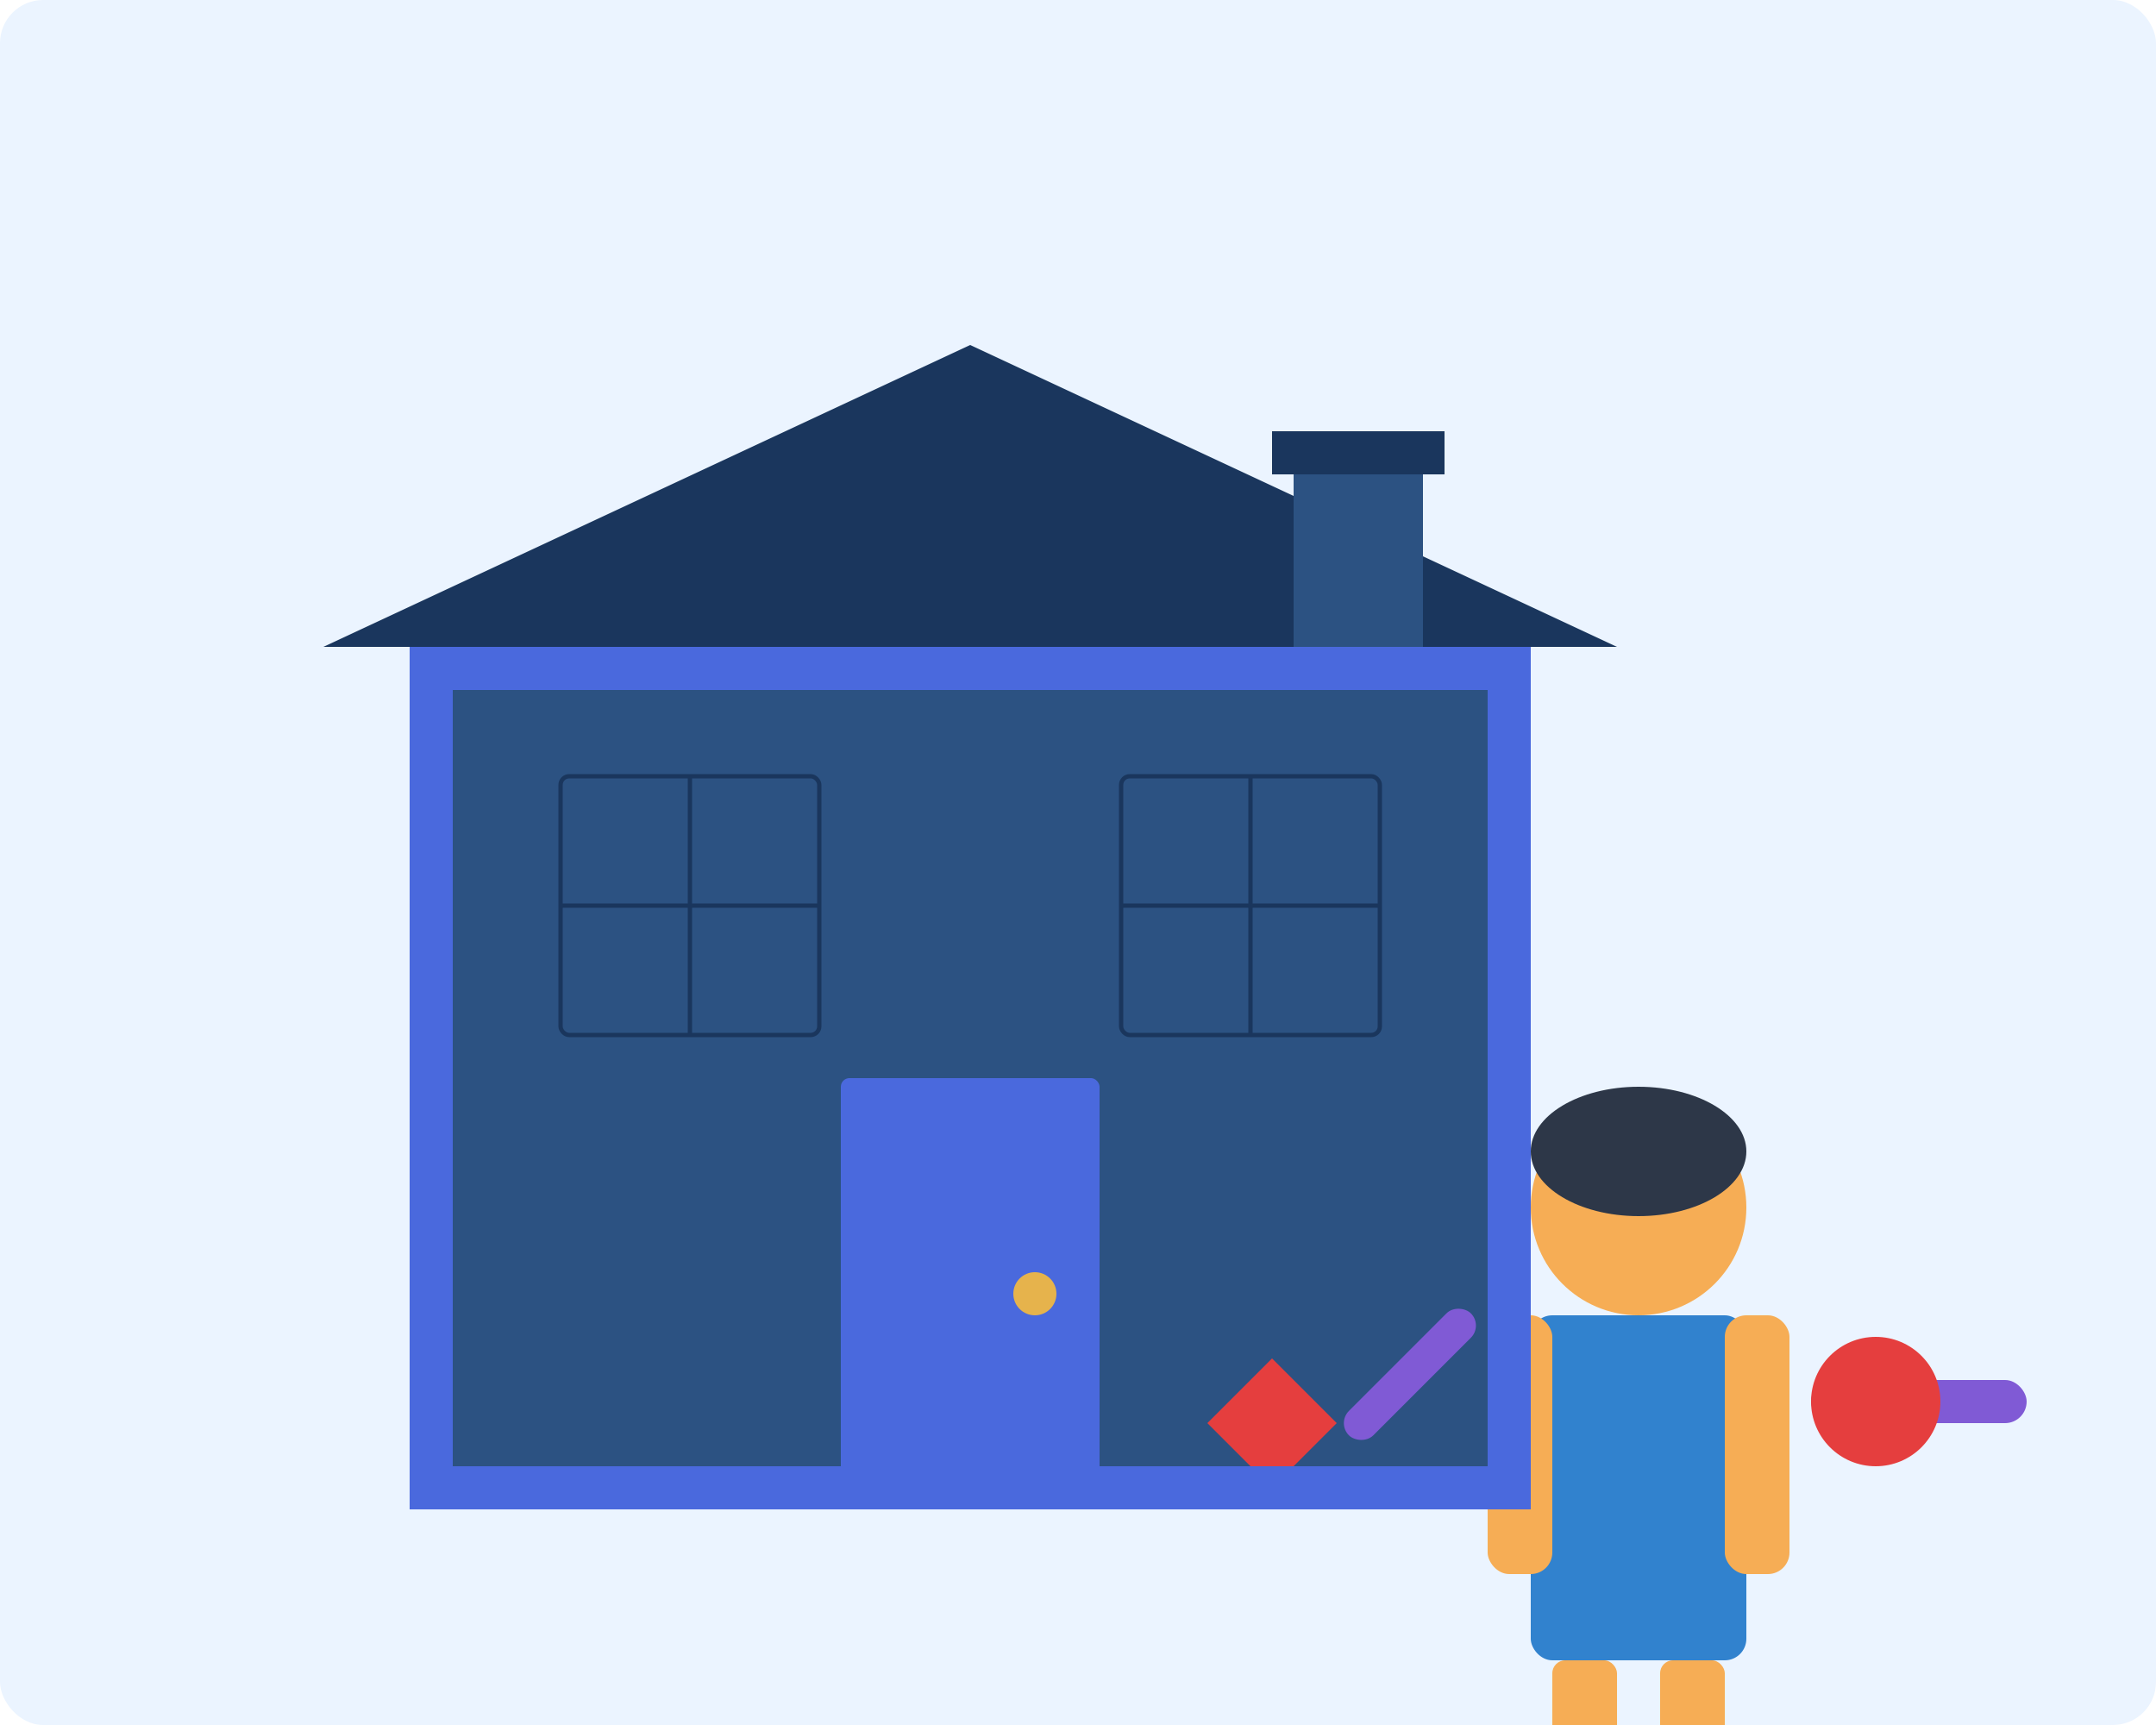 <svg xmlns="http://www.w3.org/2000/svg" width="500" height="400" viewBox="0 0 500 400">
  <style>
    .bg { fill: #ebf4ff; }
    .house { fill: #2c5282; }
    .house-light { fill: #4a69dd; }
    .roof { fill: #1a365d; }
    .window { fill: #c6e3ff; }
    .window-frame { fill: #2c5282; stroke: #1a365d; stroke-width: 1; }
    .door { fill: #4a69dd; }
    .door-handle { fill: #e6b34c; }
    .tool { fill: #e53e3e; }
    .tool-handle { fill: #805ad5; }
    .person { fill: #4a5568; }
    .clothes { fill: #3182ce; }
    .skin { fill: #f6ad55; }
    .hair { fill: #2d3748; }
  </style>
  
  <!-- Background -->
  <rect class="bg" x="0" y="0" width="500" height="400" rx="10" />
  
  <!-- House -->
  <rect class="house" x="100" y="150" width="250" height="200" rx="2" />
  <polygon class="roof" points="225,80 75,150 375,150" />
  
  <!-- Windows -->
  <rect class="window" x="130" y="180" width="60" height="60" rx="2" />
  <rect class="window-frame" x="130" y="180" width="60" height="60" rx="2" fill="none" />
  <line class="window-frame" x1="160" y1="180" x2="160" y2="240" />
  <line class="window-frame" x1="130" y1="210" x2="190" y2="210" />
  
  <rect class="window" x="260" y="180" width="60" height="60" rx="2" />
  <rect class="window-frame" x="260" y="180" width="60" height="60" rx="2" fill="none" />
  <line class="window-frame" x1="290" y1="180" x2="290" y2="240" />
  <line class="window-frame" x1="260" y1="210" x2="320" y2="210" />
  
  <!-- Door -->
  <rect class="door" x="195" y="250" width="60" height="100" rx="2" />
  <circle class="door-handle" cx="240" cy="300" r="5" />
  
  <!-- Repair Person -->
  <circle class="skin" cx="380" cy="280" r="25" /> <!-- Head -->
  <rect class="clothes" x="355" y="305" width="50" height="80" rx="5" /> <!-- Body -->
  <rect class="skin" x="345" y="305" width="15" height="60" rx="5" /> <!-- Left arm -->
  <rect class="skin" x="400" y="305" width="15" height="60" rx="5" /> <!-- Right arm -->
  <rect class="skin" x="360" y="385" width="15" height="40" rx="3" /> <!-- Left leg -->
  <rect class="skin" x="385" y="385" width="15" height="40" rx="3" /> <!-- Right leg -->
  <ellipse class="hair" cx="380" cy="267" rx="25" ry="15" /> <!-- Hair -->
  
  <!-- Tools -->
  <rect class="tool-handle" x="420" y="320" width="50" height="10" rx="5" />
  <circle class="tool" cx="435" cy="325" r="15" />
  
  <rect class="tool-handle" x="310" y="330" width="40" height="8" rx="4" transform="rotate(-45, 310, 330)" />
  <polygon class="tool" points="280,330 295,315 310,330 295,345" />
  
  <!-- House Details -->
  <rect class="house-light" x="100" y="340" width="250" height="10" /> <!-- Foundation -->
  <rect class="house-light" x="100" y="150" width="250" height="10" /> <!-- Top trim -->
  <rect class="house-light" x="95" y="150" width="10" height="200" /> <!-- Left trim -->
  <rect class="house-light" x="345" y="150" width="10" height="200" /> <!-- Right trim -->
  
  <!-- Chimney -->
  <rect class="house" x="300" y="100" width="30" height="50" />
  <rect class="roof" x="295" y="100" width="40" height="10" />
</svg>
